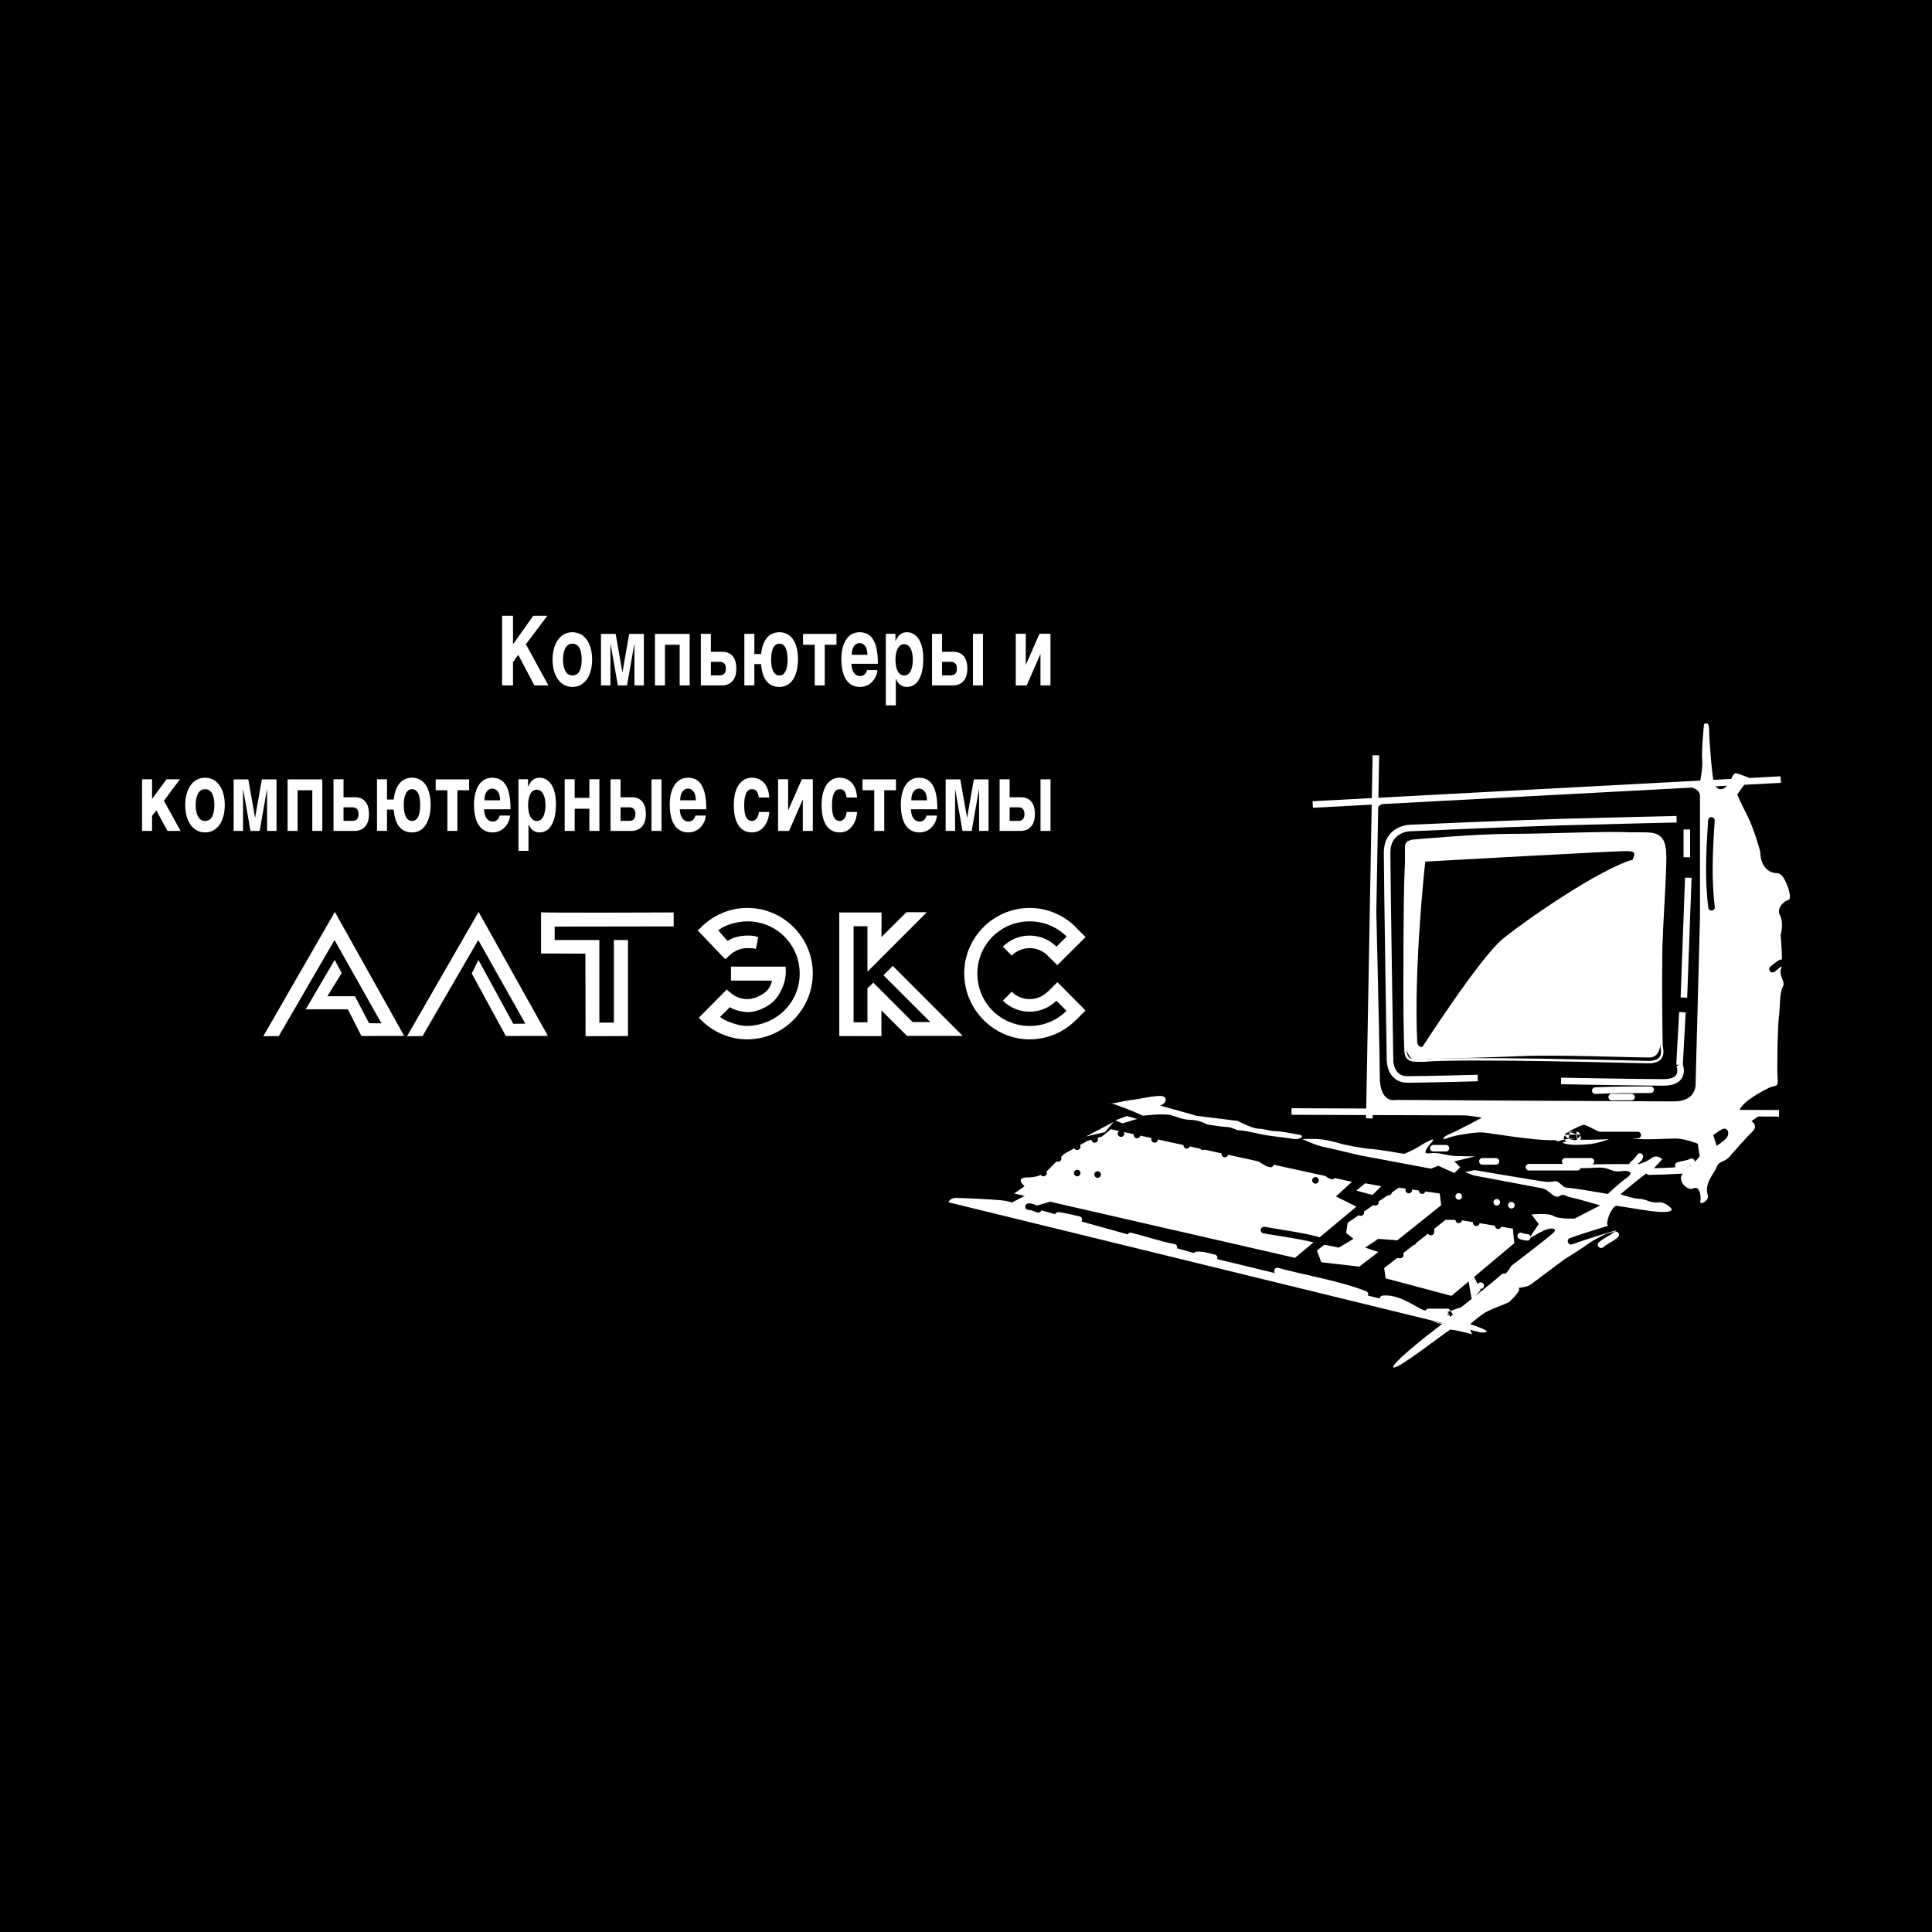 <?xml version="1.0" encoding="utf-8"?>
<!-- Generator: Adobe Illustrator 13.0.0, SVG Export Plug-In . SVG Version: 6.00 Build 14576)  -->
<!DOCTYPE svg PUBLIC "-//W3C//DTD SVG 1.0//EN" "http://www.w3.org/TR/2001/REC-SVG-20010904/DTD/svg10.dtd">
<svg version="1.0" id="Layer_1" xmlns="http://www.w3.org/2000/svg" xmlns:xlink="http://www.w3.org/1999/xlink" x="0px" y="0px"
	 width="192.756px" height="192.756px" viewBox="0 0 192.756 192.756" enable-background="new 0 0 192.756 192.756"
	 xml:space="preserve">
<g>
	<polygon fill-rule="evenodd" clip-rule="evenodd" points="0,0 192.756,0 192.756,192.756 0,192.756 0,0 	"/>
	<path fill-rule="evenodd" clip-rule="evenodd" fill="#FFFFFF" d="M173.327,79.261c0,0,0.3,0.741,1.006,2.122
		c0.706,1.38,1.29,3.599,1.29,3.599s-0.016,0.735,0.289,1.267c0.304,0.532,0.717,0.855,1.452,0.871
		c0.735,0.015,1.522,2.553,1.101,2.649c-0.423,0.096-1.278,0.813-0.873,1.557c0.404,0.744,0.062,1.998,0.062,1.998
		s0.261,2.632,0.035,3.362c-0.226,0.73,0.498,1.271,0.173,1.789c-0.326,0.52-0.257,2.201-0.377,2.934
		c-0.12,0.734-0.215,5.248-0.13,6.195c0.086,0.947-0.223,0.627-0.859,0.928c-0.637,0.303-2.974,1.514-2.993,2.459
		c1.681,0.035,2.096,0.254,2.096,0.254l-0.854,0.613c0,0,0.727,0.436,0.083,1.051c-0.643,0.617-1.72,1.855-2.258,2.475
		s-1.059,0.398-1.282,1.023c-0.223,0.627-1.295,1.654-0.898,2.818c0.198,0.529-0.864,1.137-0.749,0.613
		c0.116-0.521-0.072-1.576-0.708-1.275c-0.637,0.303-1.663-0.875-1.02-1.49c-1.473,0.074-3.468,0.031-3.468,0.031l0.637-0.301
		c0,0,2.623,0.16,3.155-0.145c0.531-0.305,1.394-1.336,1.394-1.336s2.338-1.318,2.664-1.836s0.024-1.154-0.614-0.748
		c-0.64,0.406-2.131,1.426-2.131,1.426s-1.354-0.553-2.3-0.572c-0.944-0.021-3.786,0.234-4.725-0.1
		c-0.938-0.336-1.674-0.35-2.304-0.363s-1.87-0.984-2.292-0.889c-0.423,0.096-2.335,1.107-2.764,1.518
		c-2.312,0.057-6.707-0.771-7.337-0.783c-0.63-0.014-2.632,0.26-3.374,0.559c-0.741,0.301-0.522-0.115,0.22-0.416
		c0.741-0.299,3.185-1.613,3.185-1.613s-3.352-0.49-3.979-0.609c-0.628-0.117-7.143-0.043-7.143-0.043l0.404-24.364l-0.071-6.62
		L150.852,79l18.715-0.764c0,0,0.348-1.568,0.261-2.411s0.18-3.568,0.18-3.568c0.319-0.204,0.527-0.094,0.512,0.641
		c-0.015,0.735,0.316,4.944,0.519,5.369c0.201,0.424,0.72,0.75,1.257,0.131c0.539-0.619,0.554-1.354,0.972-1.24
		s1.251,0.446,1.251,0.446L173.327,79.261L173.327,79.261z"/>
	<path fill-rule="evenodd" clip-rule="evenodd" d="M168.004,78.379c0,0,1.604,0.146,1.604,1.021c0,0.875,0,12.107,0,12.107
		l-0.438,16.629c0,0,0.146,1.752-2.188,1.752s-27.716-0.146-27.716-0.146s-1.604,0.438-1.604-2.334s-0.583-26.257-0.583-26.257
		s0.146-1.167,2.334-1.312C141.601,79.692,168.004,78.379,168.004,78.379L168.004,78.379z M140.142,86.84
		c-0.146,2.625-0.146,13.128,0,16.628c0.146,3.502,2.334,2.189,2.334,2.189s6.127-0.146,9.481-0.293
		c3.355-0.145,11.087,0.146,12.546,0.146s1.167-1.896,1.167-3.209c-0.146-4.961,0.583-13.858,0.583-16.775
		c0-2.917-1.75-2.334-3.646-2.48s-8.169,0.146-11.815,0.146c-3.647,0-9.92,0.583-9.92,0.583
		C139.851,84.068,140.288,84.214,140.142,86.84L140.142,86.84z"/>
	<path fill="none" stroke="#FFFFFF" stroke-width="0.653" stroke-miterlimit="2.613" d="M130.971,80.265l46.694-2.489
		 M137.271,75.355l-0.653,36.229 M128.858,110.896l48.635,0.178"/>
	<path fill-rule="evenodd" clip-rule="evenodd" d="M141.915,104.445c0,0,5.754-8.913,7.999-10.757
		c2.244-1.844,9.6-6.943,12.981-7.922c0.224-0.625,0.333-0.833-0.612-0.854c-0.945-0.02-20.087,1.05-20.087,1.05
		s-1.165,10.481-0.798,18.053C141.492,104.543,141.915,104.445,141.915,104.445L141.915,104.445z"/>
	<path fill="none" stroke="#FFFFFF" stroke-width="0.242" stroke-miterlimit="2.613" d="M140.226,104.83
		c0,0-0.338-8.936,0.298-19.217c0.124-0.943,0.768-1.56,2.03-1.639c1.262-0.078,16.196-0.921,21.762-0.805
		c1.155,0.024,1.672,0.456,1.752,1.612c0.081,1.158-0.534,5.452-0.304,19.533c0.094,0.527,0.385,1.689-1.4,1.652
		s-18.583-0.494-22.268-0.15C141.046,105.793,140.307,105.988,140.226,104.83L140.226,104.83z"/>
	<path fill-rule="evenodd" clip-rule="evenodd" fill="#FFFFFF" d="M166.788,120.619c0,0-0.614-0.748-1.352-0.658
		s-1.254-0.342-1.884-0.355c-0.63-0.012-1.881-0.459-1.881-0.459s1.604-1.332,2.137-1.74c0.534-0.41,1.173-0.816,1.173-0.816
		l0.86-0.928c0,0-0.515-0.535-1.048-0.127c-0.534,0.408-1.273,0.604-1.273,0.604s-5.567-0.012-6.305,0.078s-0.742,0.301,0.519,0.326
		c1.26,0.027,1.999-0.168,2.625,0.055c0.625,0.225,0.833,0.334,1.466,0.242c0.632-0.094,1.258,0.131,0.512,0.641
		s-1.926,1.641-1.926,1.641s-3.349-0.596-3.979-0.609c-0.631-0.014-0.825-0.752-1.353-0.658s-0.632,0.092-1.47-0.031
		s-6.491-1.082-6.491-1.082l-0.949,0.191l0.834,0.332c0,0,6.278,1.182,6.906,1.301c0.627,0.117,1.133,1.074,1.664,0.77
		c0.532-0.303,0.525,0.012,1.153,0.129c0.628,0.119,2.925,0.797,2.925,0.797l-2.549,1.312c0,0-1.577,0.072-2.096-0.254
		s-2.203-0.15-2.203-0.15l0.716,0.959l-0.977,1.451c0,0,0.852-0.508,1.488-0.809c0.637-0.303,1.477-0.285,0.94,0.229
		s-4.166,3.275-4.166,3.275s-0.108,0.207-0.433,0.621c-0.324,0.412-0.208-0.109-0.744,0.404s-4.168,3.379-4.168,3.379
		s-1.179,1.131-2.14,1.846c-0.96,0.717-4.699,3.684-4.283,3.902c0.415,0.219,4.688-3.158,5.646-3.768
		c0.63,0.014,2.196,0.467,2.196,0.467l-0.402-0.85c0,0,1.177-1.025,1.708-1.33c0.532-0.305,2.332-1.002,2.332-1.002
		s1.392-1.23,0.977-1.449c0.842-0.088,1.161-0.291,1.161-0.291l3.415-2.555c0,0,1.81-1.119,2.344-1.527
		c0.533-0.408,1.807-1.014,1.807-1.014l1.057-0.291c0,0-0.938-0.336-0.93-0.756s0.346-1.463,0.878-1.768
		C163.113,120.543,166.772,121.355,166.788,120.619L166.788,120.619z"/>
	<path fill-rule="evenodd" clip-rule="evenodd" fill="#FFFFFF" d="M155.896,113.982c0,0,0.952-0.295,1.896-0.273
		c0.945,0.02,2.732-0.049,2.732-0.049s-1.059,0.398-1.9,0.486C157.782,114.232,156.311,114.307,155.896,113.982L155.896,113.982z"/>
	<path fill-rule="evenodd" clip-rule="evenodd" fill="#FFFFFF" d="M113.309,110.99c0,0-1.875-0.773-2.397-0.891
		c-0.522-0.115-0.317,0.1,0.527-0.094c0.845-0.191,2.214-0.373,2.214-0.373s1.794-0.383,2.316-0.268
		c0.523,0.117,0.405,0.744-0.229,0.941c2.925,0.797,3.655,1.021,3.655,1.021l4.086,0.506c0,0,1.455,0.766,2.085,0.779
		s1.046,0.232,1.676,0.244c0.63,0.014,1.781,0.248,2.409,0.365c0.627,0.119-0.012,0.525-0.64,0.408
		c-0.628-0.119-1.99-0.252-2.724-0.373c-0.732-0.119-1.986-0.461-2.511-0.473c-0.525-0.01-0.833-0.332-1.358-0.344
		c-0.525-0.01-1.991-0.252-1.991-0.252s-0.726-0.436-1.566-0.453c-0.84-0.018-1.255-0.236-1.985-0.461
		c-0.731-0.225-2.838,0.045-2.838,0.045L113.309,110.99L113.309,110.99z"/>
	<path fill-rule="evenodd" clip-rule="evenodd" fill="#FFFFFF" d="M147.148,115.375c0,0-1.365-0.027-1.89-0.039
		c-0.525-0.01-1.571-0.242-1.571-0.242s-0.522-0.117-1.155-0.025c-0.632,0.092-0.198-0.529,0.34-1.148
		c0.538-0.617-0.845,0.193-0.845,0.193l-0.852,0.508l-1.061,0.502c0,0-2.722-0.477-3.352-0.49c-0.63-0.012-2.826-0.479-2.826-0.479
		s-1.044-0.338-1.986-0.463c-0.943-0.123-1.995-0.041-1.995-0.041s1.288,0.613,2.018,0.76c0.729,0.146,3.792,0.875,3.792,0.875
		l7.002,1.312l0.729-0.291l1.604,0.729l0.583-0.582l-0.583-0.584L147.148,115.375L147.148,115.375z"/>
	<path fill-rule="evenodd" clip-rule="evenodd" fill="#FFFFFF" d="M147.728,132.936l-53.098-12.982c0,0,0.146-0.438,0.73-0.438
		c0.583,0,4.084,0.146,4.959,0.291c0.876,0.146,19.985,5.543,19.985,5.543l18.088,4.377
		C138.392,129.727,151.229,133.082,147.728,132.936L147.728,132.936z"/>
	<path fill-rule="evenodd" clip-rule="evenodd" fill="#FFFFFF" d="M102.215,118.348c0,0-1.021-0.875,0.292-0.875
		c1.313,0,1.896-0.582,1.896-0.582l1.751-1.752l2.333-1.312l1.459-0.438l0.875-0.729l24.069,5.25l-1.604,1.459l2.042,1.021
		l-6.127,5.105l-28.007-6.418L102.215,118.348L102.215,118.348z"/>
	<polygon fill-rule="evenodd" clip-rule="evenodd" fill="#FFFFFF" points="135.328,118.787 136.203,118.057 137.808,118.348 
		136.933,119.225 135.328,118.787 	"/>
	<polygon fill-rule="evenodd" clip-rule="evenodd" fill="#FFFFFF" points="134.453,121.996 139.559,118.494 143.643,119.078 
		143.789,120.244 139.413,123.746 137.517,123.6 136.203,124.475 137.517,124.912 135.62,126.371 131.827,125.934 131.39,124.768 
		132.119,124.184 133.578,124.475 135.036,123.6 134.307,123.016 134.453,121.996 	"/>
	<polygon fill-rule="evenodd" clip-rule="evenodd" fill="#FFFFFF" points="138.1,126.518 138.246,127.539 144.81,129.289 
		151.082,124.037 150.937,122.578 145.539,121.703 144.227,121.703 138.1,126.518 	"/>
	<polygon fill-rule="evenodd" clip-rule="evenodd" fill="#FFFFFF" points="111.26,111.783 112.426,111.348 113.447,111.639 
		111.988,112.076 111.26,111.783 	"/>
	<polygon fill-rule="evenodd" clip-rule="evenodd" fill="#FFFFFF" points="100.465,120.244 102.652,119.078 106.008,119.516 
		103.091,120.391 100.465,120.244 	"/>
	<polygon fill-rule="evenodd" clip-rule="evenodd" fill="#FFFFFF" points="169.316,113.68 169.754,116.453 171.358,114.557 
		170.921,113.242 169.316,113.68 	"/>
	<polygon fill-rule="evenodd" clip-rule="evenodd" fill="#FFFFFF" points="108.342,113.389 111.113,111.93 110.238,112.951 
		108.342,113.389 	"/>
	<polygon fill-rule="evenodd" clip-rule="evenodd" fill="#FFFFFF" points="146.852,126.955 147.728,128.705 146.852,129.727 
		146.414,127.246 146.852,126.955 	"/>
	<path fill="none" stroke="#FFFFFF" stroke-width="0.653" stroke-miterlimit="2.613" d="M167.274,81.734
		c0,0-6.564,0.146-11.67,0.292c-5.105,0.146-14.879,0.583-14.879,0.583s-2.334,0-2.334,2.48c0,2.479,0.292,20.713,0.292,20.713
		s0,1.896,1.75,1.896c1.751,0,7.002-0.145,7.002-0.145 M168.295,82.756v2.771 M168.441,87.569l-0.438,11.962 M167.857,100.99
		l-0.291,5.25 M167.566,106.24c0,0,0.729,1.752-1.604,1.752c-2.335,0-10.212-0.146-10.212-0.146"/>
	<path fill-rule="evenodd" clip-rule="evenodd" d="M130.916,117.766c0,0.182,0.146,0.328,0.328,0.328
		c0.182,0,0.328-0.146,0.328-0.328c0-0.184-0.146-0.328-0.328-0.328C131.062,117.438,130.916,117.582,130.916,117.766
		L130.916,117.766z"/>
	<path fill-rule="evenodd" clip-rule="evenodd" d="M140.224,118.732c0,0.172,0.146,0.326,0.329,0.326
		c0.182,0,0.328-0.154,0.328-0.326c0-0.184-0.146-0.328-0.328-0.328C140.37,118.404,140.224,118.549,140.224,118.732
		L140.224,118.732z"/>
	<path fill-rule="evenodd" clip-rule="evenodd" d="M141.564,118.787c0,0.182,0.146,0.326,0.328,0.326s0.328-0.145,0.328-0.326
		c0-0.184-0.146-0.328-0.328-0.328S141.564,118.604,141.564,118.787L141.564,118.787z"/>
	<path fill-rule="evenodd" clip-rule="evenodd" d="M145.211,121.703c0,0.184,0.146,0.328,0.328,0.328s0.328-0.145,0.328-0.328
		c0-0.182-0.146-0.328-0.328-0.328S145.211,121.521,145.211,121.703L145.211,121.703z"/>
	<path fill-rule="evenodd" clip-rule="evenodd" d="M146.961,121.996c0,0.182,0.146,0.328,0.329,0.328
		c0.182,0,0.328-0.146,0.328-0.328c0-0.184-0.146-0.328-0.328-0.328C147.107,121.668,146.961,121.812,146.961,121.996
		L146.961,121.996z"/>
	<path fill-rule="evenodd" clip-rule="evenodd" d="M149.149,122.287c0,0.182,0.146,0.328,0.328,0.328
		c0.183,0,0.328-0.146,0.328-0.328s-0.146-0.328-0.328-0.328C149.296,121.959,149.149,122.105,149.149,122.287L149.149,122.287z"/>
	<path fill-rule="evenodd" clip-rule="evenodd" d="M108.889,113.68c0,0.184,0.146,0.328,0.328,0.328
		c0.183,0,0.328-0.145,0.328-0.328c0-0.182-0.146-0.328-0.328-0.328C109.035,113.352,108.889,113.498,108.889,113.68L108.889,113.68
		z"/>
	<path fill-rule="evenodd" clip-rule="evenodd" d="M107.139,114.41c0,0.182,0.146,0.328,0.328,0.328
		c0.182,0,0.328-0.146,0.328-0.328s-0.146-0.328-0.328-0.328C107.284,114.082,107.139,114.229,107.139,114.41L107.139,114.41z"/>
	<path fill-rule="evenodd" clip-rule="evenodd" d="M105.242,115.576c0,0.184,0.146,0.328,0.328,0.328s0.328-0.145,0.328-0.328
		c0-0.182-0.146-0.328-0.328-0.328S105.242,115.395,105.242,115.576L105.242,115.576z"/>
	<path fill-rule="evenodd" clip-rule="evenodd" d="M103.783,117.035c0,0.184,0.146,0.328,0.328,0.328
		c0.183,0,0.328-0.145,0.328-0.328c0-0.182-0.146-0.328-0.328-0.328C103.93,116.707,103.783,116.854,103.783,117.035
		L103.783,117.035z"/>
	<path fill-rule="evenodd" clip-rule="evenodd" d="M132.429,117.482c0.109,0.045,0.229,0.1,0.338,0.146
		c0.173,0.072,0.364-0.01,0.438-0.174c0.063-0.174-0.009-0.365-0.183-0.428c-0.109-0.047-0.228-0.102-0.337-0.146
		c-0.164-0.072-0.355,0.01-0.429,0.174S132.265,117.41,132.429,117.482L132.429,117.482z"/>
	<path fill-rule="evenodd" clip-rule="evenodd" d="M125.527,115.85c0.374,0.219,0.702,0.512,1.14,0.594
		c0.173,0.055,0.355-0.045,0.41-0.219s-0.046-0.355-0.219-0.41c-0.383-0.064-0.675-0.301-0.984-0.512
		c-0.146-0.1-0.355-0.055-0.447,0.102C125.327,115.549,125.372,115.76,125.527,115.85L125.527,115.85z"/>
	<path fill-rule="evenodd" clip-rule="evenodd" d="M122.309,114.848c0,0.182,0.146,0.328,0.329,0.328
		c0.182,0,0.328-0.146,0.328-0.328s-0.146-0.328-0.328-0.328C122.455,114.52,122.309,114.666,122.309,114.848L122.309,114.848z"/>
	<path fill-rule="evenodd" clip-rule="evenodd" d="M119.684,114.41c0,0.182,0.146,0.328,0.328,0.328s0.328-0.146,0.328-0.328
		s-0.146-0.328-0.328-0.328S119.684,114.229,119.684,114.41L119.684,114.41z"/>
	<path fill-rule="evenodd" clip-rule="evenodd" d="M118.079,114.264c0,0.184,0.146,0.328,0.328,0.328s0.328-0.145,0.328-0.328
		c0-0.182-0.146-0.328-0.328-0.328S118.079,114.082,118.079,114.264L118.079,114.264z"/>
	<path fill-rule="evenodd" clip-rule="evenodd" d="M114.869,113.68c0,0.184,0.146,0.328,0.329,0.328
		c0.182,0,0.328-0.145,0.328-0.328c0-0.182-0.146-0.328-0.328-0.328C115.016,113.352,114.869,113.498,114.869,113.68L114.869,113.68
		z"/>
	<path fill-rule="evenodd" clip-rule="evenodd" d="M113.119,113.242c0,0.184,0.146,0.328,0.328,0.328s0.328-0.145,0.328-0.328
		c0-0.182-0.146-0.328-0.328-0.328S113.119,113.061,113.119,113.242L113.119,113.242z"/>
	<path fill-rule="evenodd" clip-rule="evenodd" d="M111.515,113.098c0,0.182,0.146,0.328,0.328,0.328s0.328-0.146,0.328-0.328
		c0-0.184-0.146-0.328-0.328-0.328S111.515,112.914,111.515,113.098L111.515,113.098z"/>
	<path fill-rule="evenodd" clip-rule="evenodd" d="M121.871,115.139c0,0.184,0.146,0.328,0.328,0.328
		c0.183,0,0.329-0.145,0.329-0.328c0-0.182-0.146-0.328-0.329-0.328C122.018,114.811,121.871,114.957,121.871,115.139
		L121.871,115.139z"/>
	<path fill-rule="evenodd" clip-rule="evenodd" d="M126.057,123.053c1.933,0.338,3.883,0.557,5.762,1.111
		c0.173,0.064,0.364-0.018,0.428-0.189c0.064-0.166-0.018-0.355-0.191-0.42c-1.914-0.584-3.92-0.793-5.889-1.158
		c-0.183-0.027-0.347,0.1-0.384,0.273C125.756,122.852,125.874,123.016,126.057,123.053L126.057,123.053z"/>
	<path fill-rule="evenodd" clip-rule="evenodd" d="M139.75,124.877c-0.21-0.01-0.41-0.02-0.602-0.109
		c-0.174-0.055-0.355,0.035-0.41,0.209s0.045,0.355,0.219,0.41c0.228,0.092,0.456,0.154,0.702,0.146
		c0.182,0.018,0.346-0.109,0.373-0.283C140.051,125.068,139.923,124.904,139.75,124.877L139.75,124.877z"/>
	<path fill-rule="evenodd" clip-rule="evenodd" d="M140.662,123.893c0,0.182,0.146,0.328,0.327,0.328
		c0.183,0,0.329-0.146,0.329-0.328c0-0.184-0.146-0.328-0.329-0.328C140.808,123.564,140.662,123.709,140.662,123.893
		L140.662,123.893z"/>
	<path fill-rule="evenodd" clip-rule="evenodd" d="M142.439,122.605c0,0.109,0,0.211,0,0.32c0,0.182,0.146,0.328,0.328,0.328
		s0.328-0.146,0.328-0.328c0-0.109,0-0.211,0-0.32c0-0.182-0.146-0.328-0.328-0.328S142.439,122.424,142.439,122.605
		L142.439,122.605z"/>
	<path fill-rule="evenodd" clip-rule="evenodd" d="M135.438,120.975c0,0.182,0.146,0.328,0.328,0.328s0.328-0.146,0.328-0.328
		c0-0.184-0.146-0.328-0.328-0.328S135.438,120.791,135.438,120.975L135.438,120.975z"/>
	<path fill-rule="evenodd" clip-rule="evenodd" d="M136.896,119.953c0,0.182,0.146,0.328,0.328,0.328s0.328-0.146,0.328-0.328
		s-0.146-0.328-0.328-0.328S136.896,119.771,136.896,119.953L136.896,119.953z"/>
	<path fill-rule="evenodd" clip-rule="evenodd" d="M138.209,118.932c0,0.182,0.146,0.328,0.328,0.328
		c0.183,0,0.328-0.146,0.328-0.328s-0.146-0.328-0.328-0.328C138.355,118.604,138.209,118.75,138.209,118.932L138.209,118.932z"/>
	<path fill-rule="evenodd" clip-rule="evenodd" d="M156.854,124.146c2.17-0.775,4.376-1.395,6.582-2.061
		c0.174-0.055,0.273-0.236,0.219-0.41c-0.055-0.172-0.236-0.273-0.41-0.219c-2.206,0.676-4.431,1.285-6.609,2.07
		c-0.174,0.055-0.265,0.246-0.201,0.41C156.488,124.111,156.681,124.201,156.854,124.146L156.854,124.146z"/>
	<path fill-rule="evenodd" clip-rule="evenodd" d="M158.23,113.57c1.723,0,3.446,0,5.169,0c0.183,0,0.328-0.145,0.328-0.328
		c0-0.182-0.146-0.328-0.328-0.328c-1.723,0-3.446,0-5.169,0c-0.183,0-0.329,0.146-0.329,0.328
		C157.901,113.426,158.048,113.57,158.23,113.57L158.23,113.57z"/>
	<path fill-rule="evenodd" clip-rule="evenodd" d="M170.42,81.826c-0.191,2.908-0.355,5.835,0.018,8.734
		c0.019,0.183,0.183,0.31,0.365,0.283c0.182-0.018,0.31-0.182,0.282-0.364c-0.355-2.854-0.2-5.744-0.009-8.607
		c0.009-0.173-0.128-0.337-0.311-0.346C170.593,81.506,170.429,81.644,170.42,81.826L170.42,81.826z"/>
	<path fill-rule="evenodd" clip-rule="evenodd" d="M177.513,95.784c-0.319,0.182-0.593,0.419-0.875,0.647
		c-0.137,0.119-0.164,0.319-0.055,0.465c0.118,0.137,0.318,0.165,0.465,0.055c0.273-0.2,0.511-0.456,0.82-0.611
		c0.155-0.1,0.191-0.301,0.101-0.456C177.868,95.729,177.668,95.684,177.513,95.784L177.513,95.784z"/>
	<path fill-rule="evenodd" clip-rule="evenodd" d="M107.139,117.035c0,0.184,0.146,0.328,0.328,0.328
		c0.182,0,0.328-0.145,0.328-0.328c0-0.182-0.146-0.328-0.328-0.328C107.284,116.707,107.139,116.854,107.139,117.035
		L107.139,117.035z"/>
	<path fill-rule="evenodd" clip-rule="evenodd" d="M109.181,117.182c0,0.182,0.146,0.328,0.328,0.328s0.328-0.146,0.328-0.328
		s-0.146-0.328-0.328-0.328S109.181,117,109.181,117.182L109.181,117.182z"/>
	<path fill-rule="evenodd" clip-rule="evenodd" d="M102.58,120.719c0.328-0.018,0.602,0.164,0.902,0.246
		c0.173,0.055,0.355-0.035,0.41-0.209s-0.046-0.365-0.21-0.42c-0.346-0.072-0.646-0.283-1.012-0.273
		c-0.183-0.018-0.347,0.1-0.374,0.283C102.27,120.527,102.397,120.691,102.58,120.719L102.58,120.719z"/>
	<path fill-rule="evenodd" clip-rule="evenodd" fill="#FFFFFF" d="M145.211,119.369c0,0.184,0.146,0.328,0.328,0.328
		s0.328-0.145,0.328-0.328c0-0.182-0.146-0.328-0.328-0.328S145.211,119.188,145.211,119.369L145.211,119.369z"/>
	<path fill-rule="evenodd" clip-rule="evenodd" fill="#FFFFFF" d="M149.004,119.953c0,0.182,0.146,0.328,0.328,0.328
		s0.328-0.146,0.328-0.328s-0.146-0.328-0.328-0.328S149.004,119.771,149.004,119.953L149.004,119.953z"/>
	<path fill-rule="evenodd" clip-rule="evenodd" fill="#FFFFFF" d="M150.463,120.244c0,0.184,0.146,0.328,0.328,0.328
		c0.182,0,0.328-0.145,0.328-0.328c0-0.182-0.146-0.328-0.328-0.328C150.608,119.916,150.463,120.062,150.463,120.244
		L150.463,120.244z"/>
	<path fill-rule="evenodd" clip-rule="evenodd" fill="#FFFFFF" d="M151.63,123.619c0.219,0.09,0.455,0.135,0.692,0.154
		c0.183,0.027,0.347-0.092,0.374-0.273s-0.101-0.348-0.273-0.375c-0.21-0.008-0.411-0.045-0.602-0.127
		c-0.174-0.055-0.355,0.037-0.41,0.209C151.356,123.381,151.456,123.564,151.63,123.619L151.63,123.619z"/>
	<path fill-rule="evenodd" clip-rule="evenodd" fill="#FFFFFF" d="M163.126,116.389c0.246-0.273,0.602-0.455,0.757-0.812
		c0.1-0.145,0.073-0.346-0.082-0.455c-0.146-0.1-0.347-0.072-0.456,0.072c-0.173,0.301-0.401,0.539-0.675,0.74
		c-0.137,0.127-0.137,0.326,0,0.455C162.798,116.525,162.998,116.525,163.126,116.389L163.126,116.389z"/>
	<path fill-rule="evenodd" clip-rule="evenodd" fill="#FFFFFF" d="M155.559,113.844c0.511-0.199,1.058-0.227,1.596-0.264l0.164-0.01
		c0.173-0.008,0.311-0.145,0.319-0.318c0-0.182-0.146-0.338-0.328-0.338h-0.283c-0.055,0-0.1,0-0.154,0h-0.374
		c-0.128,0-0.256,0.082-0.301,0.211c-0.064,0.172,0.018,0.363,0.191,0.428l0.318,0.119c0.138,0.037,0.283,0.082,0.42,0.117
		l0.2,0.047l0.046-0.648l-0.237,0.02c-0.264,0-0.52,0-0.784,0c-0.182,0-0.328,0.145-0.328,0.328c0,0.182,0.146,0.328,0.328,0.328
		c0.22,0,0.438,0,0.657,0l0.419-0.027c0.146-0.01,0.265-0.109,0.292-0.256c0.036-0.174-0.073-0.346-0.246-0.393l-0.347-0.072
		l0.009,0.01l-0.52-0.191l-0.118,0.637h0.374h-0.01h0.438l-0.009-0.656l-0.337,0.02h0.009c-0.547,0.027-1.085,0.127-1.604,0.291
		c-0.174,0.045-0.265,0.236-0.21,0.41C155.194,113.809,155.386,113.898,155.559,113.844L155.559,113.844z"/>
	<path fill-rule="evenodd" clip-rule="evenodd" fill="#FFFFFF" d="M159.178,109.141c1.833-0.102,3.675-0.072,5.508-0.092
		c0.182,0,0.328-0.146,0.328-0.328s-0.146-0.328-0.328-0.328c-1.842,0.018-3.693-0.01-5.534,0.092
		c-0.183,0.008-0.319,0.154-0.319,0.336C158.841,109.004,158.996,109.141,159.178,109.141L159.178,109.141z"/>
	<path fill-rule="evenodd" clip-rule="evenodd" fill="#FFFFFF" d="M160.801,109.779c0.656,0,1.322,0,1.979,0
		c0.183,0,0.328-0.146,0.328-0.328c0-0.184-0.146-0.328-0.328-0.328c-0.656,0-1.322,0-1.979,0c-0.182,0-0.328,0.145-0.328,0.328
		C160.473,109.633,160.619,109.779,160.801,109.779L160.801,109.779z"/>
	<path fill-rule="evenodd" clip-rule="evenodd" fill="#FFFFFF" d="M159.944,124.447c0.438-0.391,1.012-0.592,1.449-0.984
		c0.146-0.109,0.174-0.311,0.073-0.455c-0.109-0.146-0.319-0.174-0.465-0.064c-0.447,0.383-1.012,0.584-1.45,0.977
		c-0.146,0.109-0.173,0.309-0.072,0.455C159.589,124.521,159.798,124.557,159.944,124.447L159.944,124.447z"/>
	<path fill-rule="evenodd" clip-rule="evenodd" fill="#FFFFFF" d="M164.53,117.219c1.914-0.027,3.829-0.129,5.726-0.43
		c0.182-0.018,0.31-0.182,0.291-0.355c-0.018-0.182-0.173-0.318-0.355-0.301c-1.869,0.32-3.765,0.393-5.661,0.43
		c-0.183,0-0.328,0.145-0.328,0.328C164.202,117.072,164.348,117.219,164.53,117.219L164.53,117.219z"/>
	<path fill-rule="evenodd" clip-rule="evenodd" fill="#FFFFFF" d="M167.529,116.598c0.447-0.137,0.921-0.164,1.35-0.383
		c0.173-0.064,0.255-0.246,0.191-0.42c-0.063-0.172-0.256-0.254-0.419-0.191c-0.401,0.219-0.866,0.211-1.286,0.355
		c-0.173,0.047-0.282,0.229-0.237,0.402C167.174,116.533,167.356,116.645,167.529,116.598L167.529,116.598z"/>
	<path fill-rule="evenodd" clip-rule="evenodd" fill="#FFFFFF" d="M156.161,116.197c0.856,0,1.704,0,2.562,0
		c0.183,0,0.328-0.146,0.328-0.328c0-0.184-0.146-0.328-0.328-0.328c-0.857,0-1.705,0-2.562,0c-0.183,0-0.329,0.145-0.329,0.328
		C155.832,116.051,155.979,116.197,156.161,116.197L156.161,116.197z"/>
	<path fill-rule="evenodd" clip-rule="evenodd" fill="#FFFFFF" d="M143.005,114.885c0.419,0,0.839,0,1.258,0
		c0.183,0,0.328-0.146,0.328-0.328c0-0.184-0.146-0.328-0.328-0.328c-0.419,0-0.839,0-1.258,0c-0.183,0-0.328,0.145-0.328,0.328
		C142.677,114.738,142.822,114.885,143.005,114.885L143.005,114.885z"/>
	<path fill-rule="evenodd" clip-rule="evenodd" fill="#FFFFFF" d="M147.9,116.197c0.447,0,0.902,0,1.35,0
		c0.182,0,0.328-0.146,0.328-0.328c0-0.184-0.146-0.328-0.328-0.328c-0.447,0-0.902,0-1.35,0c-0.182,0-0.328,0.145-0.328,0.328
		C147.572,116.051,147.719,116.197,147.9,116.197L147.9,116.197z"/>
	<path fill-rule="evenodd" clip-rule="evenodd" fill="#FFFFFF" d="M152.541,116.781c1.614,0,3.228,0,4.841,0
		c0.183,0,0.328-0.146,0.328-0.328c0-0.184-0.146-0.33-0.328-0.33c-1.613,0-3.227,0-4.841,0c-0.183,0-0.328,0.146-0.328,0.33
		C152.213,116.635,152.358,116.781,152.541,116.781L152.541,116.781z"/>
	<path fill-rule="evenodd" clip-rule="evenodd" fill="#FFFFFF" d="M127.396,127.129c2.872,0.838,5.881,1.186,8.67,2.314
		c0.174,0.064,0.355-0.027,0.42-0.191c0.063-0.172-0.027-0.363-0.191-0.428c-2.845-1.094-5.862-1.531-8.789-2.334
		c-0.173-0.037-0.347,0.082-0.374,0.264C127.096,126.928,127.214,127.102,127.396,127.129L127.396,127.129z"/>
	<path fill-rule="evenodd" clip-rule="evenodd" fill="#FFFFFF" d="M137.981,129.908c0.374,0,0.784-0.09,1.104,0.055
		c1.632,0.758,3.163,1.752,4.932,2.088l0.283,0.129l0.19-0.629l-0.264-0.047c-0.229-0.062-0.456-0.117-0.693-0.164l-0.246-0.117
		l0.146,0.137l-0.082-0.156l0.036,0.156v-0.156l-0.301,0.328l0.146-0.018c0.292,0,0.593,0,0.885,0c0.183,0,0.328-0.146,0.328-0.328
		s-0.146-0.328-0.328-0.328c-0.128,0-0.246,0-0.374,0l-0.711,0.018c-0.174,0.02-0.301,0.164-0.301,0.328v0.164
		c0,0.055,0.018,0.109,0.045,0.156l0.082,0.154c0.037,0.064,0.092,0.109,0.146,0.137l0.41,0.174c-0.009,0-0.009,0-0.019,0
		c0.119,0.027,0.237,0.045,0.355,0.072l0.62,0.137c0.146,0.027,0.301-0.045,0.355-0.191c0.073-0.164,0-0.355-0.164-0.428
		l-0.364-0.156c-0.347-0.172-0.729-0.109-1.085-0.227c-1.769-0.576-3.219-2.08-5.133-1.943c-0.183,0-0.328,0.146-0.328,0.328
		C137.653,129.764,137.799,129.908,137.981,129.908L137.981,129.908z"/>
	<path fill-rule="evenodd" clip-rule="evenodd" fill="#FFFFFF" d="M142.53,131.223c0.729,0,1.45,0,2.18,0l-0.374-0.219l0.109-0.174
		l-0.146,0.127c-0.092,0.072-0.128,0.184-0.119,0.293c0.027,0.182,0.2,0.309,0.374,0.281l0.246-0.045
		c0.364-0.082,0.665-0.301,1.021-0.393c0.173-0.055,0.264-0.246,0.2-0.42c-0.055-0.164-0.246-0.254-0.419-0.189
		c-0.146,0.045-0.283,0.1-0.429,0.145l-0.712,0.256l0.256,0.574l0.155-0.127c0.045-0.047,0.082-0.102,0.1-0.174l-0.438-0.594
		c-0.665,0-1.34,0-2.006,0c-0.173,0-0.328,0.146-0.328,0.33C142.202,131.076,142.357,131.223,142.53,131.223L142.53,131.223z"/>
	<path fill-rule="evenodd" clip-rule="evenodd" fill="#FFFFFF" d="M147.399,128.268c0,0.182,0.146,0.328,0.328,0.328
		c0.182,0,0.328-0.146,0.328-0.328s-0.146-0.328-0.328-0.328C147.545,127.939,147.399,128.086,147.399,128.268L147.399,128.268z"/>
	<path fill-rule="evenodd" clip-rule="evenodd" fill="#FFFFFF" d="M105.516,121.594c0.702,0.045,1.358,0.293,2.052,0.402
		c0.173,0.035,0.346-0.074,0.383-0.256c0.036-0.174-0.073-0.346-0.256-0.383c-0.692-0.146-1.367-0.338-2.069-0.42
		c-0.183-0.027-0.347,0.102-0.383,0.273C105.215,121.395,105.343,121.559,105.516,121.594L105.516,121.594z"/>
	<path fill-rule="evenodd" clip-rule="evenodd" fill="#FFFFFF" d="M102.033,120.975c0,0.182,0.146,0.328,0.328,0.328
		c0.182,0,0.328-0.146,0.328-0.328c0-0.184-0.146-0.328-0.328-0.328C102.179,120.646,102.033,120.791,102.033,120.975
		L102.033,120.975z"/>
	<path fill-rule="evenodd" clip-rule="evenodd" fill="#FFFFFF" d="M112.709,123.619c1.449,0.383,2.881,0.848,4.349,1.156
		c0.173,0.037,0.347-0.082,0.383-0.254c0.037-0.184-0.072-0.357-0.246-0.393c-1.459-0.283-2.854-0.775-4.294-1.131
		c-0.173-0.055-0.355,0.037-0.41,0.209C112.436,123.381,112.535,123.564,112.709,123.619L112.709,123.619z"/>
	<path fill-rule="evenodd" clip-rule="evenodd" fill="#FFFFFF" d="M119.4,125.533c0.574-0.027,1.104,0.172,1.66,0.273
		c0.173,0.037,0.346-0.072,0.392-0.246c0.036-0.184-0.073-0.355-0.246-0.393c-0.602-0.119-1.186-0.338-1.806-0.291
		c-0.182,0-0.328,0.145-0.328,0.328C119.072,125.387,119.219,125.533,119.4,125.533L119.4,125.533z"/>
	<polygon fill-rule="evenodd" clip-rule="evenodd" fill="#FFFFFF" points="50.094,61.437 51.183,61.437 51.183,64.281 53.2,61.437 
		54.608,61.437 52.467,64.281 54.717,68.384 53.316,68.384 51.705,65.336 51.183,66.052 51.183,68.384 50.094,68.384 50.094,61.437 
			"/>
	<path fill-rule="evenodd" clip-rule="evenodd" fill="#FFFFFF" d="M56.173,65.807c0-0.784,0.24-1.587,0.932-1.587
		c0.728,0,0.932,0.774,0.932,1.587s-0.204,1.587-0.932,1.587C56.413,67.394,56.173,66.59,56.173,65.807L56.173,65.807z
		 M55.131,65.807c0,1.587,0.752,2.729,1.973,2.729c1.243,0,1.973-1.142,1.973-2.729s-0.73-2.729-1.973-2.729
		C55.883,63.078,55.131,64.22,55.131,65.807L55.131,65.807z"/>
	<polygon fill-rule="evenodd" clip-rule="evenodd" fill="#FFFFFF" points="59.96,63.244 61.423,63.244 62.092,67.046 62.107,67.046 
		62.776,63.244 64.239,63.244 64.239,68.383 63.299,68.383 63.299,64.246 63.285,64.246 62.558,68.383 61.642,68.383 60.915,64.246 
		60.9,64.246 60.9,68.383 59.96,68.383 59.96,63.244 	"/>
	<polygon fill-rule="evenodd" clip-rule="evenodd" fill="#FFFFFF" points="65.345,63.244 68.808,63.244 68.808,68.384 67.81,68.384 
		67.81,64.328 66.343,64.328 66.343,68.384 65.345,68.384 65.345,63.244 	"/>
	<path fill-rule="evenodd" clip-rule="evenodd" fill="#FFFFFF" d="M70.923,66.03h0.88c0.284,0,0.619,0.107,0.619,0.681
		c0,0.564-0.335,0.671-0.619,0.671h-0.88V66.03L70.923,66.03z M69.925,68.385h2.132c0.284,0,1.406-0.097,1.406-1.673
		c0-1.163-0.557-1.683-1.406-1.683h-1.134v-1.791h-0.998V68.385L69.925,68.385z"/>
	<path fill-rule="evenodd" clip-rule="evenodd" fill="#FFFFFF" d="M78.576,65.804c0,0.9-0.225,1.589-0.814,1.589
		c-0.588,0-0.828-0.689-0.828-1.589c0-0.897,0.24-1.584,0.828-1.584C78.351,64.22,78.576,64.907,78.576,65.804L78.576,65.804z
		 M74.265,68.381h0.998v-2.124h0.668c0.131,1.698,0.894,2.279,1.831,2.279c1.378,0,1.855-1.443,1.855-2.741
		c0-1.517-0.571-2.717-1.855-2.717c-0.959,0-1.656,0.658-1.831,2.177h-0.668v-2.022h-0.998V68.381L74.265,68.381z"/>
	<polygon fill-rule="evenodd" clip-rule="evenodd" fill="#FFFFFF" points="81.287,64.328 80.119,64.328 80.119,63.244 
		83.454,63.244 83.454,64.328 82.285,64.328 82.285,68.384 81.287,68.384 81.287,64.328 	"/>
	<path fill-rule="evenodd" clip-rule="evenodd" fill="#FFFFFF" d="M84.983,65.332c0-0.909,0.448-1.17,0.781-1.17
		s0.78,0.261,0.78,1.17H84.983L84.983,65.332z M87.586,66.225c0-1.899-0.456-3.147-1.822-3.147c-1.287,0-1.822,1.268-1.822,2.672
		c0,2.012,0.824,2.786,1.851,2.786c1.2,0,1.742-1.113,1.742-1.683h-1.034c-0.08,0.376-0.369,0.599-0.651,0.599
		c-0.816,0-0.903-0.946-0.903-1.227H87.586L87.586,66.225z"/>
	<path fill-rule="evenodd" clip-rule="evenodd" fill="#FFFFFF" d="M90.207,64.272c0.641,0,0.866,0.805,0.866,1.532
		c0,0.582-0.131,1.59-0.866,1.59c-0.734,0-0.866-1.008-0.866-1.59C89.341,65.077,89.566,64.272,90.207,64.272L90.207,64.272z
		 M88.379,70.375h0.998v-2.632h0.015c0.262,0.619,0.691,0.793,1.077,0.793c1.118,0,1.646-1.161,1.646-2.829
		c0-2.003-0.904-2.629-1.609-2.629c-0.567,0-0.88,0.27-1.156,0.886h-0.015v-0.732h-0.955V70.375L88.379,70.375z"/>
	<path fill-rule="evenodd" clip-rule="evenodd" fill="#FFFFFF" d="M93.987,66.03h0.869c0.282,0,0.615,0.107,0.615,0.681
		c0,0.564-0.333,0.671-0.615,0.671h-0.869V66.03L93.987,66.03z M97.072,68.385h0.998v-5.147h-0.998V68.385h-4.083h2.12
		c0.282,0,1.403-0.097,1.403-1.673c0-1.163-0.557-1.683-1.403-1.683h-1.122v-1.791h-0.998v5.147H97.072L97.072,68.385z"/>
	<polygon fill-rule="evenodd" clip-rule="evenodd" fill="#FFFFFF" points="101.343,63.23 102.341,63.23 102.341,66.312 
		102.355,66.312 103.713,63.23 104.805,63.23 104.805,68.383 103.808,68.383 103.808,65.273 103.793,65.273 102.435,68.383 
		101.343,68.383 101.343,63.23 	"/>
	<polygon fill-rule="evenodd" clip-rule="evenodd" fill="#FFFFFF" points="14.173,77.751 15.171,77.751 15.171,79.707 
		16.616,77.751 17.951,77.751 16.354,79.891 18.016,82.9 16.71,82.9 15.6,80.858 15.171,81.41 15.171,82.9 14.173,82.9 
		14.173,77.751 	"/>
	<path fill-rule="evenodd" clip-rule="evenodd" fill="#FFFFFF" d="M19.522,80.322c0-0.784,0.24-1.587,0.931-1.587
		c0.728,0,0.932,0.774,0.932,1.587s-0.204,1.587-0.932,1.587C19.762,81.909,19.522,81.106,19.522,80.322L19.522,80.322z
		 M18.48,80.322c0,1.587,0.752,2.729,1.973,2.729c1.243,0,1.973-1.142,1.973-2.729s-0.73-2.729-1.973-2.729
		C19.232,77.593,18.48,78.735,18.48,80.322L18.48,80.322z"/>
	<polygon fill-rule="evenodd" clip-rule="evenodd" fill="#FFFFFF" points="23.31,77.759 24.772,77.759 25.441,81.562 25.456,81.562 
		26.125,77.759 27.588,77.759 27.588,82.899 26.648,82.899 26.648,78.761 26.634,78.761 25.907,82.899 24.991,82.899 24.264,78.761 
		24.25,78.761 24.25,82.899 23.31,82.899 23.31,77.759 	"/>
	<polygon fill-rule="evenodd" clip-rule="evenodd" fill="#FFFFFF" points="28.694,77.76 32.157,77.76 32.157,82.9 31.159,82.9 
		31.159,78.843 29.692,78.843 29.692,82.9 28.694,82.9 28.694,77.76 	"/>
	<path fill-rule="evenodd" clip-rule="evenodd" fill="#FFFFFF" d="M34.272,80.546h0.88c0.284,0,0.619,0.107,0.619,0.681
		c0,0.564-0.335,0.671-0.619,0.671h-0.88V80.546L34.272,80.546z M33.274,82.9h2.133c0.284,0,1.405-0.097,1.405-1.674
		c0-1.163-0.557-1.683-1.405-1.683h-1.135v-1.791h-0.998V82.9L33.274,82.9z"/>
	<path fill-rule="evenodd" clip-rule="evenodd" fill="#FFFFFF" d="M41.925,80.32c0,0.899-0.225,1.589-0.813,1.589
		s-0.829-0.69-0.829-1.589c0-0.897,0.24-1.584,0.829-1.584S41.925,79.422,41.925,80.32L41.925,80.32z M37.614,82.896h0.998v-2.124
		h0.668c0.131,1.698,0.894,2.279,1.831,2.279c1.378,0,1.855-1.443,1.855-2.741c0-1.517-0.571-2.717-1.855-2.717
		c-0.959,0-1.657,0.658-1.831,2.177h-0.668v-2.022h-0.998V82.896L37.614,82.896z"/>
	<polygon fill-rule="evenodd" clip-rule="evenodd" fill="#FFFFFF" points="44.636,78.843 43.468,78.843 43.468,77.76 46.803,77.76 
		46.803,78.843 45.634,78.843 45.634,82.9 44.636,82.9 44.636,78.843 	"/>
	<path fill-rule="evenodd" clip-rule="evenodd" fill="#FFFFFF" d="M48.333,79.847c0-0.909,0.448-1.17,0.781-1.17
		s0.781,0.261,0.781,1.17H48.333L48.333,79.847z M50.935,80.741c0-1.899-0.456-3.147-1.822-3.147c-1.287,0-1.822,1.268-1.822,2.672
		c0,2.012,0.824,2.786,1.851,2.786c1.2,0,1.743-1.113,1.743-1.683h-1.034c-0.08,0.376-0.369,0.599-0.651,0.599
		c-0.816,0-0.903-0.946-0.903-1.227H50.935L50.935,80.741z"/>
	<path fill-rule="evenodd" clip-rule="evenodd" fill="#FFFFFF" d="M53.556,78.788c0.64,0,0.866,0.805,0.866,1.532
		c0,0.582-0.131,1.59-0.866,1.59s-0.866-1.008-0.866-1.59C52.69,79.592,52.916,78.788,53.556,78.788L53.556,78.788z M51.729,84.89
		h0.998v-2.632h0.015c0.262,0.619,0.691,0.793,1.077,0.793c1.118,0,1.646-1.162,1.646-2.829c0-2.003-0.904-2.629-1.609-2.629
		c-0.567,0-0.88,0.27-1.157,0.886h-0.015v-0.732h-0.955V84.89L51.729,84.89z"/>
	<polygon fill-rule="evenodd" clip-rule="evenodd" fill="#FFFFFF" points="56.338,77.746 57.336,77.746 57.336,79.604 
		58.803,79.604 58.803,77.746 59.801,77.746 59.801,82.9 58.803,82.9 58.803,80.688 57.336,80.688 57.336,82.9 56.338,82.9 
		56.338,77.746 	"/>
	<path fill-rule="evenodd" clip-rule="evenodd" fill="#FFFFFF" d="M61.916,80.546h0.868c0.282,0,0.615,0.107,0.615,0.681
		c0,0.564-0.333,0.671-0.615,0.671h-0.868V80.546L61.916,80.546z M65,82.9h0.998v-5.147H65V82.9h-4.083h2.12
		c0.283,0,1.403-0.097,1.403-1.674c0-1.163-0.557-1.683-1.403-1.683h-1.122v-1.791h-0.998V82.9H65L65,82.9z"/>
	<path fill-rule="evenodd" clip-rule="evenodd" fill="#FFFFFF" d="M67.863,79.847c0-0.909,0.448-1.17,0.78-1.17
		s0.781,0.261,0.781,1.17H67.863L67.863,79.847z M70.465,80.741c0-1.899-0.456-3.147-1.822-3.147c-1.287,0-1.822,1.268-1.822,2.672
		c0,2.012,0.824,2.786,1.851,2.786c1.2,0,1.742-1.113,1.742-1.683H69.38c-0.079,0.376-0.368,0.599-0.65,0.599
		c-0.816,0-0.903-0.946-0.903-1.227H70.465L70.465,80.741z"/>
	<path fill-rule="evenodd" clip-rule="evenodd" fill="#FFFFFF" d="M75.707,79.567c-0.08-0.542-0.248-0.832-0.684-0.832
		c-0.669,0-0.771,0.929-0.771,1.587c0,0.677,0.065,1.587,0.771,1.587c0.466,0,0.684-0.561,0.684-0.9h1.042
		c0,0.522-0.369,2.042-1.726,2.042c-1.176,0-1.812-0.978-1.812-2.729s0.716-2.729,1.812-2.729c0.713,0,1.631,0.426,1.726,1.974
		H75.707L75.707,79.567z"/>
	<polygon fill-rule="evenodd" clip-rule="evenodd" fill="#FFFFFF" points="77.632,77.746 78.63,77.746 78.63,80.827 78.645,80.827 
		80.003,77.746 81.095,77.746 81.095,82.899 80.097,82.899 80.097,79.789 80.082,79.789 78.724,82.899 77.632,82.899 77.632,77.746 
			"/>
	<path fill-rule="evenodd" clip-rule="evenodd" fill="#FFFFFF" d="M84.466,79.567c-0.08-0.542-0.248-0.832-0.684-0.832
		c-0.669,0-0.771,0.929-0.771,1.587c0,0.677,0.065,1.587,0.771,1.587c0.465,0,0.684-0.561,0.684-0.9h1.042
		c0,0.522-0.369,2.042-1.725,2.042c-1.177,0-1.813-0.978-1.813-2.729s0.716-2.729,1.813-2.729c0.712,0,1.631,0.426,1.725,1.974
		H84.466L84.466,79.567z"/>
	<polygon fill-rule="evenodd" clip-rule="evenodd" fill="#FFFFFF" points="87.224,78.843 86.055,78.843 86.055,77.76 89.39,77.76 
		89.39,78.843 88.222,78.843 88.222,82.9 87.224,82.9 87.224,78.843 	"/>
	<path fill-rule="evenodd" clip-rule="evenodd" fill="#FFFFFF" d="M90.92,79.847c0-0.909,0.448-1.17,0.781-1.17
		s0.781,0.261,0.781,1.17H90.92L90.92,79.847z M93.522,80.741c0-1.899-0.455-3.147-1.822-3.147c-1.287,0-1.822,1.268-1.822,2.672
		c0,2.012,0.824,2.786,1.851,2.786c1.2,0,1.743-1.113,1.743-1.683h-1.034c-0.08,0.376-0.369,0.599-0.651,0.599
		c-0.816,0-0.903-0.946-0.903-1.227H93.522L93.522,80.741z"/>
	<polygon fill-rule="evenodd" clip-rule="evenodd" fill="#FFFFFF" points="94.347,77.759 95.81,77.759 96.479,81.562 96.493,81.562 
		97.162,77.759 98.625,77.759 98.625,82.899 97.686,82.899 97.686,78.761 97.671,78.761 96.944,82.899 96.028,82.899 95.301,78.761 
		95.287,78.761 95.287,82.899 94.347,82.899 94.347,77.759 	"/>
	<path fill-rule="evenodd" clip-rule="evenodd" fill="#FFFFFF" d="M100.729,80.546h0.868c0.282,0,0.615,0.107,0.615,0.681
		c0,0.564-0.333,0.671-0.615,0.671h-0.868V80.546L100.729,80.546z M103.813,82.9h0.998v-5.147h-0.998V82.9h-4.082h2.12
		c0.282,0,1.402-0.097,1.402-1.674c0-1.163-0.557-1.683-1.402-1.683h-1.122v-1.791h-0.998V82.9H103.813L103.813,82.9z"/>
	<polygon fill-rule="evenodd" clip-rule="evenodd" fill="#FFFFFF" points="26.268,103.385 27.818,103.367 33.375,93.787 
		38.056,102.098 36.827,102.088 35.413,99.396 32.661,99.396 34.089,97.079 33.392,95.772 30.5,100.701 34.708,100.701 
		36.057,103.359 40.325,103.35 33.41,90.982 26.268,103.385 	"/>
	<polygon fill-rule="evenodd" clip-rule="evenodd" fill="#FFFFFF" points="40.608,103.385 42.159,103.367 47.715,93.787 
		52.412,102.129 51.21,102.145 47.732,95.772 47.067,97.119 50.466,103.359 54.665,103.35 47.75,90.982 40.608,103.385 	"/>
	<polygon fill-rule="evenodd" clip-rule="evenodd" fill="#FFFFFF" points="83.735,103.367 87.941,103.375 87.941,100.812 
		90.49,103.35 96.046,103.35 89.076,96.369 88.144,97.299 92.814,101.969 91.055,101.969 87.13,98.037 86.545,98.605 
		86.545,101.998 85.164,101.998 85.164,92.411 86.545,92.411 86.545,96.944 92.475,91.011 90.433,91.011 87.941,93.494 
		87.955,91.035 83.735,91.035 83.735,103.367 	"/>
	<path fill-rule="evenodd" clip-rule="evenodd" fill="#FFFFFF" d="M53.981,91.017v4.111l4.424,0.018l0.017,8.239l4.233-0.018v-9.58
		h-1.411v8.238h-1.446v-8.238H55.34v-1.341l11.873-0.018v-1.394C67.212,91.035,54.034,91.087,53.981,91.017L53.981,91.017z"/>
	<path fill-rule="evenodd" clip-rule="evenodd" fill="#FFFFFF" d="M74.566,90.584c-1.798,0-3.44,0.745-4.631,1.939l0.009,0.009
		l-0.335,0.293l2.744,2.875l0.412-0.357l0,0.001c0.461-0.462,1.098-0.754,1.801-0.748c0.326,0.003,0.688,0.003,0.85,0.084
		l0.227-1.169c-0.242-0.121-0.509-0.175-1.076-0.169c-0.763,0.008-1.409,0.169-1.973,0.532c0,0-0.701-0.773-0.928-1.048
		c0.459-0.437,1.724-0.904,2.9-0.904c2.897,0,5.219,2.321,5.219,5.219c0,2.896-2.322,5.146-5.219,5.219
		c-0.925,0.021-2.362-0.543-2.726-0.906l0.983-0.967c0.403,0.283,1.221,0.484,1.742,0.492c1.043,0.016,2.162-0.605,2.675-1.143
		c0.513-0.539,1.33-1.854,1.134-3.395c-0.576-0.001-5.443,0-5.443,0v1.389c0,0,3.331,0.008,4.097,0.008
		c-0.069,0.367-0.277,0.744-0.454,0.945c-0.333,0.377-1.164,0.893-2.009,0.9c-0.704,0.006-1.34-0.287-1.801-0.748l-0.011,0.012
		l-0.242-0.223l-2.782,2.811l0.229,0.248l0.002-0.002c1.188,1.18,2.819,1.914,4.604,1.914c3.59,0,6.528-2.992,6.528-6.582
		C81.094,93.522,78.156,90.584,74.566,90.584L74.566,90.584z"/>
	<path fill-rule="evenodd" clip-rule="evenodd" fill="#FFFFFF" d="M104.542,98.947l-0.012-0.012
		c-0.46,0.461-1.097,0.748-1.801,0.748c-0.698,0-1.331-0.283-1.791-0.738l-0.884,0.891c0.687,0.68,1.631,1.102,2.675,1.102
		c1.041,0,1.983-0.42,2.669-1.098l1.009,1.012c-0.941,0.932-2.237,1.508-3.678,1.508c-2.897,0-5.218-2.322-5.218-5.219
		c0-2.898,2.321-5.219,5.218-5.219c1.445,0,2.746,0.578,3.688,1.517l-1.012,1.008c-0.687-0.682-1.632-1.104-2.676-1.104
		s-1.988,0.421-2.675,1.103l0.884,0.89c0.459-0.457,1.092-0.739,1.791-0.739c0.704,0,1.341,0.286,1.801,0.748l0.001-0.001
		l0.957,0.949l2.823-2.8l-0.96-0.96l0.009-0.009c-1.19-1.194-2.832-1.939-4.631-1.939c-3.59,0-6.528,2.938-6.528,6.529
		c0,3.59,2.938,6.582,6.528,6.582c1.786,0,3.416-0.734,4.604-1.914l0.002,0.002l0.962-0.971l-2.8-2.822L104.542,98.947
		L104.542,98.947z"/>
</g>
</svg>
